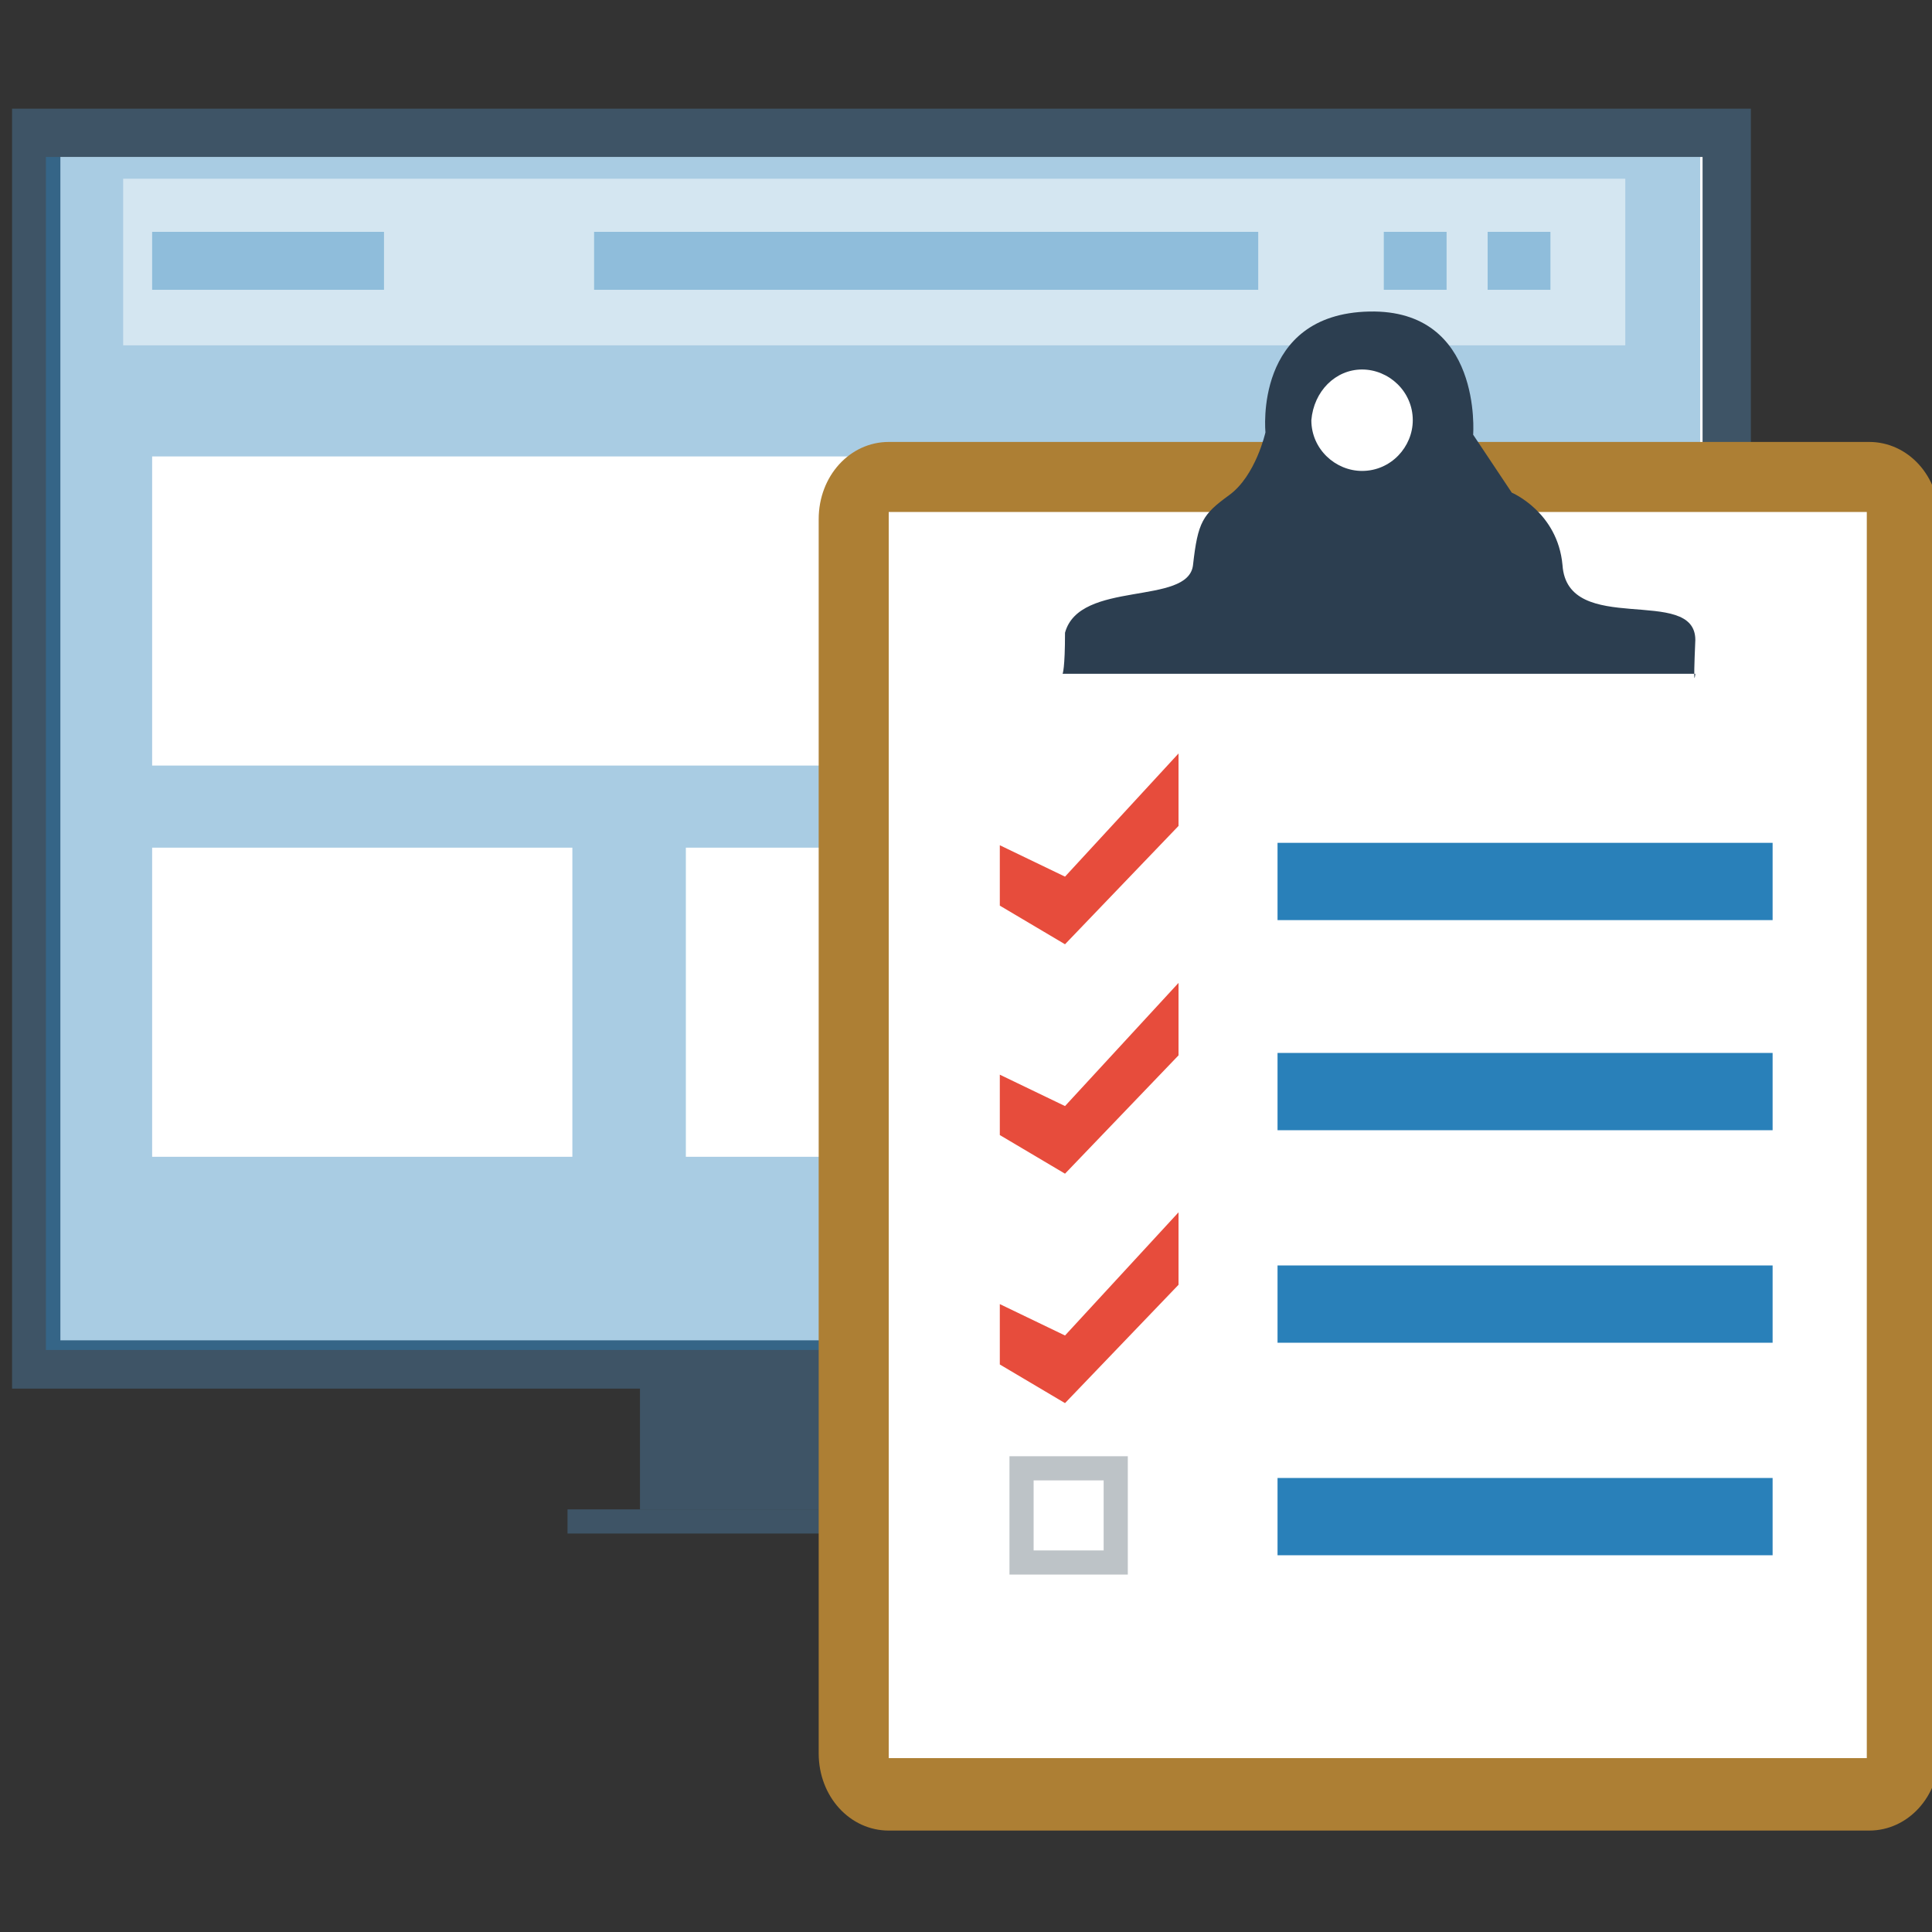 <?xml version="1.0" encoding="utf-8"?>
<!-- Generator: Adobe Illustrator 15.0.0, SVG Export Plug-In . SVG Version: 6.00 Build 0)  -->

<svg version="1.1" id="Layer_1" xmlns="http://www.w3.org/2000/svg" xmlns:xlink="http://www.w3.org/1999/xlink" x="0px" y="0px"
	 width="80px" height="80px" viewBox="0 0 80 80" enable-background="new 0 0 80 80" xml:space="preserve">
<rect x="0" y="0" width="80" height="80" fill="#333333" stroke="none"/>
<g>
	<g>
		<rect x="26.5" y="56.5" fill="#3E5466" width="19" height="6"/>
		<rect x="1.5" y="5.5" fill="#FFFFFF" stroke="#3E5466" stroke-width="2" stroke-miterlimit="10" width="70" height="51"/>
		<rect x="23.5" y="62.5" fill="#3E5466" width="25" height="1"/>
	</g>
	<g>
		<rect x="1.9" y="6.5" opacity="0.4" fill="#2980B9" width="68.5" height="49.4"/>
		<g>
			<rect x="6.3" y="18.9" fill="#FFFFFF" width="39.2" height="12.8"/>
			<rect x="49.6" y="18.9" fill="#FFFFFF" width="17.4" height="12.8"/>
			<rect x="49.6" y="35.1" fill="#FFFFFF" width="17.4" height="12.8"/>
			<rect x="28.4" y="35.1" fill="#FFFFFF" width="17.4" height="12.8"/>
			<rect x="6.3" y="35.1" fill="#FFFFFF" width="17.4" height="12.8"/>
		</g>
		<rect x="5.1" y="7.4" opacity="0.5" fill="#FFFFFF" width="62.2" height="6.9"/>
		<rect x="24.6" y="9.6" opacity="0.4" fill="#2980B9" width="27.5" height="2.4"/>
		<rect x="57.3" y="9.6" opacity="0.4" fill="#2980B9" width="2.6" height="2.4"/>
		<rect x="61.6" y="9.6" opacity="0.4" fill="#2980B9" width="2.6" height="2.4"/>
		<rect x="6.3" y="9.6" opacity="0.4" fill="#2980B9" width="9.6" height="2.4"/>
	</g>
</g>
<g>
	<path fill="#AD7F34" d="M80.3,72.6c0,1.8-1.3,3.2-2.9,3.2H36.8c-1.6,0-2.9-1.4-2.9-3.2V21.5c0-1.8,1.3-3.2,2.9-3.2h40.6
		c1.6,0,2.9,1.4,2.9,3.2V72.6z"/>
	<rect x="36.8" y="21.2" fill="#FFFFFF" width="40.5" height="51.6"/>
	<path fill-rule="evenodd" clip-rule="evenodd" fill="#2C3E50" d="M52.4,17.9c0,0-0.5-4.9,4.3-5C61.4,12.8,61,18,61,18l1.6,2.4
		c0,0,1.9,0.8,2.1,3c0.2,3,5.5,0.8,5.5,3.1c-0.1,2.3,0,1.4,0,1.4H44c0,0,0.1-0.2,0.1-1.7c0.6-2.2,5.1-1.1,5.3-2.8
		c0.2-1.8,0.4-2.1,1.5-2.9C52,19.7,52.4,17.9,52.4,17.9z"/>
	<path fill-rule="evenodd" clip-rule="evenodd" fill="#FFFFFF" d="M56.4,15.3c1.1,0,2.1,0.9,2.1,2.1c0,1.1-0.9,2.1-2.1,2.1
		c-1.1,0-2.1-0.9-2.1-2.1C54.4,16.2,55.3,15.3,56.4,15.3z"/>
	<path fill-rule="evenodd" clip-rule="evenodd" fill="#2980B9" d="M52.9,34.9h20.5v3.2H52.9V34.9z"/>
	<path fill-rule="evenodd" clip-rule="evenodd" fill="#2980B9" d="M52.9,43.6h20.5v3.2H52.9V43.6z"/>
	<path fill-rule="evenodd" clip-rule="evenodd" fill="#2980B9" d="M52.9,52.4h20.5v3.2H52.9V52.4z"/>
	<path fill-rule="evenodd" clip-rule="evenodd" fill="#2980B9" d="M52.9,61.2h20.5v3.2H52.9V61.2z"/>
	<g>
		<g>
			<path fill="#BDC3C7" d="M45.7,61.3v2.9h-2.9v-2.9H45.7 M46.7,60.3h-4.9v4.9h4.9V60.3L46.7,60.3z"/>
		</g>
	</g>
	<polygon fill="#E74C3C" points="48.8,31.2 44.1,36.3 41.4,35 41.4,37.5 44.1,39.1 48.8,34.2 	"/>
	<polygon fill="#E74C3C" points="48.8,40.7 44.1,45.8 41.4,44.5 41.4,47 44.1,48.6 48.8,43.7 	"/>
	<polygon fill="#E74C3C" points="48.8,50.2 44.1,55.3 41.4,54 41.4,56.5 44.1,58.1 48.8,53.2 	"/>
</g>
</svg>
